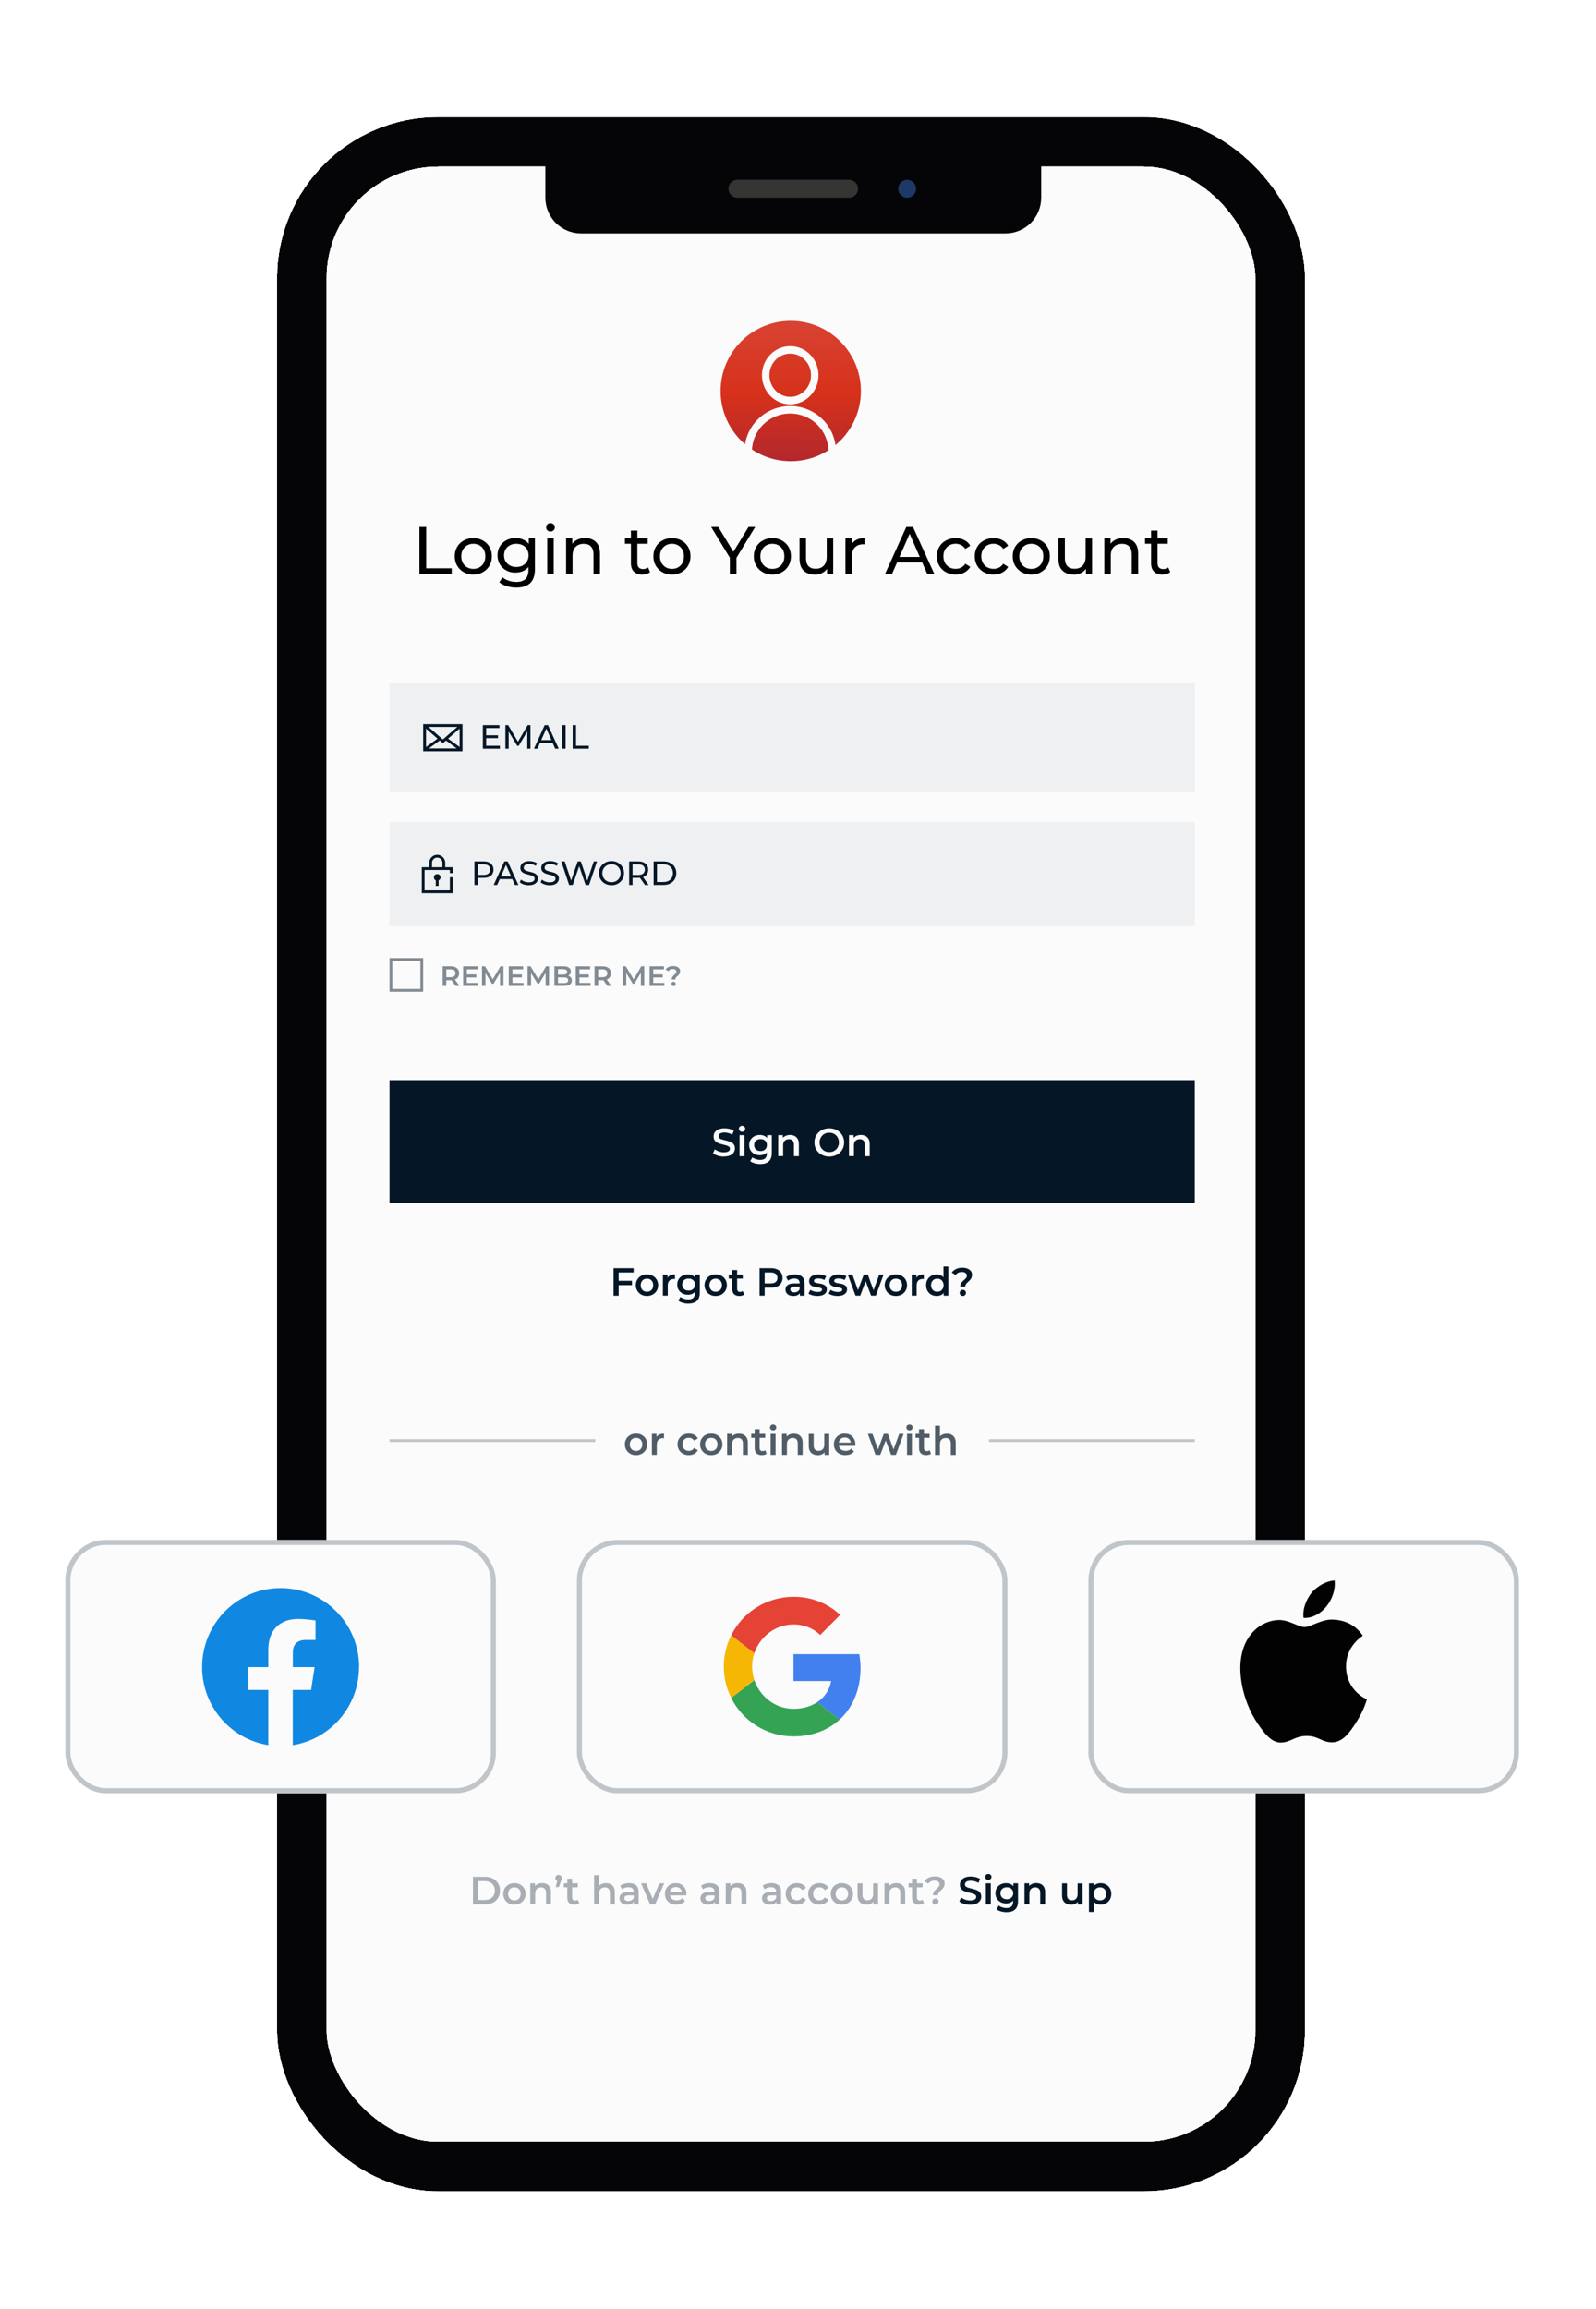 <?xml version="1.0" encoding="UTF-8"?>
<svg id="Layer_1" xmlns="http://www.w3.org/2000/svg" xmlns:xlink="http://www.w3.org/1999/xlink" version="1.1" viewBox="0 0 435 629">
  <!-- Generator: Adobe Illustrator 29.6.1, SVG Export Plug-In . SVG Version: 2.1.1 Build 9)  -->
  <defs>
    <style>
      .st0 {
        stroke-miterlimit: 10;
      }

      .st0, .st1, .st2, .st3, .st4, .st5 {
        fill: none;
      }

      .st0, .st2, .st3, .st5 {
        stroke-width: .76px;
      }

      .st0, .st5 {
        stroke: #051727;
      }

      .st1 {
        stroke-width: 1.38px;
      }

      .st1, .st2 {
        stroke: #c0c5c9;
      }

      .st6 {
        fill: #050508;
      }

      .st7 {
        fill: #34a353;
      }

      .st8 {
        fill: #eff0f1;
      }

      .st9 {
        fill: url(#linear-gradient);
      }

      .st10 {
        fill: #353534;
      }

      .st11 {
        fill: #e54335;
      }

      .st3 {
        stroke: #828b93;
      }

      .st12 {
        fill: #828b93;
      }

      .st4, .st13 {
        stroke: #050508;
        stroke-width: 13.39px;
      }

      .st13, .st14 {
        fill: #fbfbfc;
      }

      .st15 {
        fill: #505d68;
      }

      .st16 {
        fill: #020202;
      }

      .st17 {
        fill: #f6b704;
      }

      .st18 {
        fill: #1088e2;
      }

      .st19 {
        fill: #a8aeb3;
      }

      .st20 {
        fill: #4280ef;
      }

      .st21 {
        fill: #051727;
      }

      .st22 {
        fill: #1c3968;
      }
    </style>
    <linearGradient id="linear-gradient" x1="215.39" y1="504.36" x2="215.65" y2="542.59" gradientTransform="translate(0 630) scale(1 -1)" gradientUnits="userSpaceOnUse">
      <stop offset="0" stop-color="#b3282d"/>
      <stop offset=".48" stop-color="#d6311b"/>
      <stop offset="1" stop-color="#d84332"/>
    </linearGradient>
  </defs>
  <rect class="st13" x="82.27" y="38.63" width="266.65" height="551.57" rx="37.14" ry="37.14"/>
  <path class="st6" d="M148.64,41.67h135.15v12.18c0,5.38-4.36,9.74-9.74,9.74h-115.67c-5.38,0-9.74-4.36-9.74-9.74v-12.18Z"/>
  <path class="st10" d="M200.99,48.98h30.44c1.34,0,2.44,1.09,2.44,2.44h0c0,1.34-1.09,2.44-2.44,2.44h-30.44c-1.34,0-2.44-1.09-2.44-2.44h0c0-1.34,1.09-2.44,2.44-2.44Z"/>
  <path class="st22" d="M247.25,48.98h0c1.34,0,2.44,1.09,2.44,2.44h0c0,1.34-1.09,2.44-2.44,2.44h0c-1.34,0-2.44-1.09-2.44-2.44h0c0-1.34,1.09-2.44,2.44-2.44Z"/>
  <rect class="st4" x="82.27" y="38.63" width="266.65" height="551.57" rx="37.14" ry="37.14" shape-rendering="crispEdges"/>
  <circle class="st9" cx="215.52" cy="106.53" r="19.12"/>
  <path class="st14" d="M215.38,110.61c3.3,0,6.47,1.3,8.81,3.62,2.34,2.32,3.65,5.46,3.65,8.74h-2.04c0-2.73-1.1-5.36-3.05-7.29-1.96-1.94-4.61-3.03-7.38-3.03s-5.42,1.09-7.38,3.03c-1.95,1.93-3.05,4.56-3.05,7.29h-2.04c0-3.28,1.32-6.42,3.66-8.74,2.34-2.32,5.51-3.62,8.81-3.62ZM215.38,94.29c4.29,0,7.71,3.58,7.71,7.93s-3.42,7.93-7.71,7.93-7.71-3.58-7.71-7.93,3.42-7.93,7.71-7.93ZM215.38,96.33c-3.1,0-5.67,2.61-5.67,5.89s2.57,5.89,5.67,5.89,5.67-2.61,5.67-5.89-2.57-5.89-5.67-5.89Z"/>
  <path d="M114.32,156.41v-12.85h1.84v11.25h6.96v1.6h-8.79ZM129.01,156.52c-.98,0-1.85-.21-2.61-.64-.76-.43-1.36-1.02-1.8-1.76-.44-.76-.66-1.62-.66-2.57s.22-1.82.66-2.57c.44-.75,1.04-1.33,1.8-1.74.76-.43,1.63-.64,2.61-.64s1.83.21,2.59.64c.77.42,1.37,1,1.8,1.74.44.73.66,1.59.66,2.57s-.22,1.82-.66,2.57c-.43.75-1.03,1.33-1.8,1.76-.76.43-1.62.64-2.59.64ZM129.01,154.98c.62,0,1.18-.14,1.67-.42.5-.28.89-.68,1.18-1.19.28-.53.42-1.13.42-1.82s-.14-1.3-.42-1.8c-.28-.51-.67-.91-1.18-1.19-.49-.28-1.05-.42-1.67-.42s-1.18.14-1.67.42c-.49.28-.88.68-1.18,1.19-.29.5-.44,1.1-.44,1.8s.15,1.29.44,1.82c.29.51.68.91,1.18,1.19.49.28,1.05.42,1.67.42ZM140.75,160.08c-.89,0-1.76-.13-2.61-.39-.83-.24-1.51-.6-2.04-1.06l.85-1.36c.45.39,1.01.7,1.67.92.66.23,1.35.35,2.07.35,1.15,0,1.99-.27,2.53-.81.54-.54.81-1.36.81-2.46v-2.06l.18-1.93-.09-1.95v-2.66h1.67v8.41c0,1.71-.43,2.97-1.29,3.78-.86.81-2.11,1.21-3.76,1.21ZM140.53,156c-.94,0-1.79-.19-2.53-.59-.73-.4-1.32-.96-1.76-1.67-.43-.71-.64-1.53-.64-2.46s.21-1.76.64-2.46c.44-.71,1.03-1.26,1.76-1.65.75-.39,1.59-.59,2.53-.59.83,0,1.59.17,2.27.51.69.33,1.23.84,1.63,1.54.42.7.62,1.58.62,2.64s-.21,1.93-.62,2.62c-.4.7-.95,1.22-1.63,1.58-.68.34-1.44.51-2.27.51ZM140.73,154.46c.65,0,1.22-.13,1.73-.4.5-.27.89-.64,1.17-1.12.29-.48.44-1.03.44-1.65s-.15-1.17-.44-1.65c-.28-.48-.67-.85-1.17-1.1-.5-.27-1.08-.4-1.73-.4s-1.23.13-1.74.4c-.5.26-.9.62-1.19,1.1-.28.48-.42,1.03-.42,1.65s.14,1.17.42,1.65c.29.48.69.85,1.19,1.12.51.27,1.1.4,1.74.4ZM149.16,156.41v-9.73h1.76v9.73h-1.76ZM150.04,144.81c-.34,0-.63-.11-.86-.33-.22-.22-.33-.49-.33-.81s.11-.61.33-.83c.23-.22.52-.33.86-.33s.62.11.84.33c.23.21.35.47.35.79s-.11.61-.33.84c-.22.22-.51.33-.86.33ZM154.29,156.41v-9.73h1.69v2.62l-.27-.7c.32-.64.81-1.13,1.47-1.49.66-.35,1.43-.53,2.31-.53.8,0,1.49.15,2.09.46.61.31,1.09.77,1.43,1.39.34.62.51,1.41.51,2.37v5.6h-1.76v-5.4c0-.94-.23-1.65-.7-2.13-.45-.48-1.1-.72-1.93-.72-.62,0-1.17.12-1.63.37-.46.24-.83.6-1.08,1.08-.24.48-.37,1.07-.37,1.78v5.01h-1.76ZM175.05,156.52c-.98,0-1.74-.26-2.28-.79-.54-.53-.81-1.28-.81-2.26v-8.92h1.76v8.85c0,.53.13.93.39,1.21.27.28.65.42,1.14.42.55,0,1.01-.15,1.38-.46l.55,1.27c-.27.23-.59.4-.97.51-.37.11-.75.17-1.16.17ZM170.32,148.13v-1.45h6.2v1.45h-6.2ZM183.15,156.52c-.98,0-1.85-.21-2.61-.64-.76-.43-1.36-1.02-1.8-1.76-.44-.76-.66-1.62-.66-2.57s.22-1.82.66-2.57c.44-.75,1.04-1.33,1.8-1.74.76-.43,1.63-.64,2.61-.64s1.83.21,2.59.64c.77.42,1.37,1,1.8,1.74.44.73.66,1.59.66,2.57s-.22,1.82-.66,2.57c-.43.75-1.03,1.33-1.8,1.76-.76.43-1.62.64-2.59.64ZM183.15,154.98c.62,0,1.18-.14,1.67-.42.5-.28.89-.68,1.17-1.19.28-.53.42-1.13.42-1.82s-.14-1.3-.42-1.8c-.28-.51-.67-.91-1.17-1.19-.49-.28-1.05-.42-1.67-.42s-1.18.14-1.67.42c-.49.28-.88.68-1.17,1.19-.29.5-.44,1.1-.44,1.8s.15,1.29.44,1.82c.29.51.68.91,1.17,1.19.49.28,1.05.42,1.67.42ZM198.92,156.41v-4.92l.42,1.14-5.52-9.07h1.96l4.64,7.65h-1.07l4.66-7.65h1.82l-5.51,9.07.4-1.14v4.92h-1.82ZM210.52,156.52c-.98,0-1.85-.21-2.61-.64-.76-.43-1.36-1.02-1.8-1.76-.44-.76-.66-1.62-.66-2.57s.22-1.82.66-2.57c.44-.75,1.04-1.33,1.8-1.74.76-.43,1.63-.64,2.61-.64s1.83.21,2.59.64c.77.42,1.37,1,1.8,1.74.44.73.66,1.59.66,2.57s-.22,1.82-.66,2.57c-.43.75-1.03,1.33-1.8,1.76-.76.43-1.62.64-2.59.64ZM210.52,154.98c.62,0,1.18-.14,1.67-.42.5-.28.89-.68,1.17-1.19.28-.53.42-1.13.42-1.82s-.14-1.3-.42-1.8c-.28-.51-.67-.91-1.17-1.19-.49-.28-1.05-.42-1.67-.42s-1.18.14-1.67.42c-.49.28-.88.68-1.17,1.19-.29.5-.44,1.1-.44,1.8s.15,1.29.44,1.82c.29.51.68.91,1.17,1.19.49.28,1.05.42,1.67.42ZM222.1,156.52c-.83,0-1.57-.15-2.2-.46-.62-.31-1.11-.77-1.47-1.39-.34-.64-.51-1.43-.51-2.39v-5.6h1.76v5.4c0,.95.23,1.67.68,2.15.47.48,1.11.72,1.95.72.61,0,1.14-.12,1.6-.37.45-.26.8-.62,1.05-1.1.24-.49.37-1.08.37-1.76v-5.03h1.76v9.73h-1.67v-2.62l.27.7c-.32.65-.8,1.15-1.43,1.5-.64.36-1.35.53-2.15.53ZM230.43,156.41v-9.73h1.69v2.64l-.17-.66c.27-.67.72-1.19,1.36-1.54.64-.35,1.42-.53,2.35-.53v1.71c-.07-.01-.15-.02-.22-.02h-.18c-.94,0-1.69.28-2.24.84-.55.56-.83,1.38-.83,2.44v4.85h-1.76ZM241.2,156.41l5.82-12.85h1.82l5.84,12.85h-1.93l-5.19-11.82h.73l-5.19,11.82h-1.89ZM243.67,153.2l.5-1.47h7.23l.53,1.47h-8.26ZM260.48,156.52c-.99,0-1.88-.21-2.66-.64-.77-.43-1.38-1.02-1.82-1.76-.44-.75-.66-1.6-.66-2.57s.22-1.82.66-2.57c.44-.75,1.05-1.33,1.82-1.74.78-.43,1.67-.64,2.66-.64.88,0,1.66.18,2.35.53.7.34,1.24.86,1.62,1.54l-1.34.86c-.32-.48-.71-.83-1.17-1.05-.45-.23-.94-.35-1.47-.35-.64,0-1.21.14-1.71.42-.5.28-.9.68-1.19,1.19-.29.5-.44,1.1-.44,1.8s.15,1.3.44,1.82c.29.51.69.91,1.19,1.19.5.28,1.07.42,1.71.42.53,0,1.02-.11,1.47-.33.46-.23.86-.59,1.17-1.06l1.34.84c-.38.67-.92,1.19-1.62,1.56-.68.36-1.47.53-2.35.53ZM270.82,156.52c-.99,0-1.88-.21-2.66-.64-.77-.43-1.38-1.02-1.82-1.76-.44-.75-.66-1.6-.66-2.57s.22-1.82.66-2.57c.44-.75,1.05-1.33,1.82-1.74.78-.43,1.67-.64,2.66-.64.88,0,1.66.18,2.35.53.7.34,1.24.86,1.61,1.54l-1.34.86c-.32-.48-.71-.83-1.17-1.05-.45-.23-.94-.35-1.47-.35-.64,0-1.2.14-1.71.42-.5.28-.9.68-1.19,1.19-.29.5-.44,1.1-.44,1.8s.15,1.3.44,1.82c.29.51.69.91,1.19,1.19.5.28,1.07.42,1.71.42.53,0,1.02-.11,1.47-.33.46-.23.86-.59,1.17-1.06l1.34.84c-.38.67-.92,1.19-1.61,1.56-.68.36-1.47.53-2.35.53ZM281.09,156.52c-.98,0-1.85-.21-2.61-.64-.76-.43-1.36-1.02-1.8-1.76-.44-.76-.66-1.62-.66-2.57s.22-1.82.66-2.57c.44-.75,1.04-1.33,1.8-1.74.76-.43,1.63-.64,2.61-.64s1.83.21,2.59.64c.77.42,1.37,1,1.8,1.74.44.73.66,1.59.66,2.57s-.22,1.82-.66,2.57c-.43.75-1.03,1.33-1.8,1.76-.76.43-1.62.64-2.59.64ZM281.09,154.98c.62,0,1.18-.14,1.67-.42.5-.28.89-.68,1.18-1.19.28-.53.42-1.13.42-1.82s-.14-1.3-.42-1.8c-.28-.51-.67-.91-1.18-1.19-.49-.28-1.05-.42-1.67-.42s-1.18.14-1.67.42c-.49.28-.88.68-1.17,1.19-.29.5-.44,1.1-.44,1.8s.15,1.29.44,1.82c.29.51.68.91,1.17,1.19.49.28,1.05.42,1.67.42ZM292.66,156.52c-.83,0-1.57-.15-2.2-.46-.62-.31-1.11-.77-1.47-1.39-.34-.64-.51-1.43-.51-2.39v-5.6h1.76v5.4c0,.95.23,1.67.68,2.15.46.48,1.11.72,1.95.72.61,0,1.14-.12,1.6-.37.45-.26.8-.62,1.05-1.1.24-.49.37-1.08.37-1.76v-5.03h1.76v9.73h-1.67v-2.62l.28.7c-.32.65-.8,1.15-1.43,1.5-.64.36-1.35.53-2.15.53ZM300.99,156.41v-9.73h1.69v2.62l-.27-.7c.32-.64.81-1.13,1.47-1.49.66-.35,1.43-.53,2.31-.53.79,0,1.49.15,2.09.46.61.31,1.09.77,1.43,1.39.34.62.51,1.41.51,2.37v5.6h-1.76v-5.4c0-.94-.23-1.65-.7-2.13-.45-.48-1.1-.72-1.93-.72-.62,0-1.17.12-1.63.37-.46.24-.83.6-1.08,1.08-.24.48-.37,1.07-.37,1.78v5.01h-1.76ZM316.83,156.52c-.98,0-1.74-.26-2.28-.79-.54-.53-.81-1.28-.81-2.26v-8.92h1.76v8.85c0,.53.13.93.39,1.21.27.28.65.42,1.14.42.55,0,1.01-.15,1.38-.46l.55,1.27c-.27.23-.59.4-.97.51-.37.11-.75.17-1.16.17ZM312.09,148.13v-1.45h6.2v1.45h-6.2Z"/>
  <rect class="st8" x="106.17" y="186.06" width="219.48" height="29.82"/>
  <path class="st21" d="M126.05,204.67h-10.71v-7.4h10.71v7.4ZM116.92,203.89h7.56l-2.93-2.14-.84.73-.85-.74-2.94,2.14ZM122.14,201.23l3.13,2.28v-5.01l-3.13,2.72ZM116.12,203.51l3.13-2.28-3.13-2.72v5.01ZM120.7,201.46l3.93-3.42h-7.85l3.93,3.42Z"/>
  <path class="st21" d="M131.6,203.97v-6.42h4.53v.8h-3.62v4.83h3.74v.8h-4.66ZM132.44,201.1v-.78h3.3v.78h-3.3ZM137.75,203.97v-6.42h.75l2.88,4.85h-.4l2.85-4.85h.75v6.42s-.87,0-.87,0v-5.04s.2,0,.2,0l-2.53,4.26h-.42l-2.55-4.26h.23v5.04h-.88ZM145.54,203.97l2.91-6.42h.91l2.92,6.42h-.96l-2.6-5.91h.37l-2.6,5.91h-.95ZM146.78,202.36l.25-.73h3.62l.27.73h-4.13ZM153.24,203.97v-6.42h.92v6.42h-.92ZM156.08,203.97v-6.42h.92v5.62h3.48v.8h-4.39Z"/>
  <rect class="st8" x="106.17" y="223.91" width="219.48" height="28.35"/>
  <circle class="st21" cx="119.17" cy="239.02" r=".9"/>
  <path class="st0" d="M122.99,237.87v-1.24h-7.65v6.3h7.65v-3.94"/>
  <path class="st0" d="M119.16,241.35v-2.05"/>
  <path class="st5" d="M117.37,236.63v-1.58c0-.99.81-1.8,1.8-1.8h0c.99,0,1.8.81,1.8,1.8v1.58"/>
  <path class="st21" d="M129.31,241.09v-6.42h2.51c.56,0,1.04.09,1.44.27.4.18.7.43.92.77.21.34.32.74.32,1.2s-.11.87-.32,1.2c-.21.33-.52.59-.92.77-.4.18-.88.27-1.44.27h-2l.41-.43v2.38h-.92ZM130.23,238.81l-.41-.46h1.97c.59,0,1.03-.12,1.33-.38.31-.25.46-.61.46-1.07s-.15-.81-.46-1.06c-.3-.25-.74-.38-1.33-.38h-1.97l.41-.46v3.8ZM134.55,241.09l2.91-6.42h.91l2.92,6.42h-.96l-2.6-5.91h.37l-2.6,5.91h-.94ZM135.78,239.49l.25-.73h3.61l.27.73h-4.13ZM144.11,241.16c-.49,0-.96-.07-1.4-.22-.45-.15-.8-.35-1.05-.59l.34-.72c.24.21.56.39.94.53.38.14.77.21,1.18.21.37,0,.68-.04.91-.13.23-.09.4-.2.51-.35.11-.15.17-.32.17-.51,0-.22-.07-.4-.22-.53-.14-.13-.33-.24-.56-.32-.23-.09-.48-.16-.75-.22-.27-.06-.55-.13-.83-.21-.27-.08-.53-.19-.76-.32-.23-.13-.41-.3-.55-.51-.14-.22-.21-.5-.21-.84s.08-.63.26-.91c.18-.28.45-.5.81-.67.37-.17.83-.26,1.39-.26.37,0,.74.05,1.11.15.37.1.68.24.95.42l-.3.73c-.27-.18-.57-.32-.87-.39-.31-.09-.6-.13-.89-.13-.36,0-.66.05-.89.14-.23.09-.4.21-.51.37-.1.15-.16.32-.16.51,0,.23.07.41.21.54.15.13.33.24.56.32.23.08.49.15.76.22.28.06.55.13.83.21.28.08.54.18.76.31.23.13.42.3.56.51.14.21.21.49.21.83s-.09.63-.27.91c-.18.27-.45.5-.83.67-.37.17-.83.25-1.4.25ZM149.81,241.16c-.49,0-.96-.07-1.4-.22-.45-.15-.8-.35-1.06-.59l.34-.72c.24.21.56.39.94.53.38.14.77.21,1.18.21.37,0,.68-.04.91-.13.23-.09.4-.2.51-.35.11-.15.17-.32.17-.51,0-.22-.07-.4-.22-.53-.14-.13-.33-.24-.56-.32-.23-.09-.48-.16-.75-.22-.27-.06-.55-.13-.83-.21-.28-.08-.53-.19-.76-.32-.23-.13-.41-.3-.55-.51-.14-.22-.21-.5-.21-.84s.09-.63.26-.91c.18-.28.45-.5.81-.67.37-.17.83-.26,1.4-.26.37,0,.74.05,1.11.15.37.1.68.24.96.42l-.3.73c-.28-.18-.57-.32-.87-.39-.31-.09-.6-.13-.89-.13-.36,0-.66.05-.89.14-.23.09-.4.21-.51.37-.1.15-.16.32-.16.51,0,.23.07.41.21.54.15.13.33.24.56.32.23.08.49.15.76.22.28.06.55.13.83.21.28.08.53.18.76.31.23.13.42.3.56.51.14.21.21.49.21.83s-.09.63-.27.91c-.18.27-.45.5-.83.67-.37.17-.83.25-1.39.25ZM155.12,241.09l-2.15-6.42h.95l1.97,5.93h-.48l2.05-5.93h.84l2,5.93h-.46l2-5.93h.87l-2.15,6.42h-.96l-1.87-5.5h.25l-1.88,5.5h-.98ZM166.67,241.16c-.49,0-.95-.08-1.37-.25-.42-.17-.78-.39-1.08-.69-.31-.3-.55-.65-.72-1.05s-.26-.83-.26-1.3.09-.91.26-1.3c.17-.4.41-.74.72-1.04.31-.3.67-.53,1.08-.7.42-.16.87-.25,1.37-.25s.94.08,1.35.25c.42.16.78.39,1.08.69.31.29.55.64.72,1.04.17.4.26.84.26,1.31s-.08.91-.26,1.31c-.17.4-.4.75-.72,1.05-.31.29-.67.52-1.08.69-.41.16-.86.24-1.35.24ZM166.67,240.35c.35,0,.68-.06.98-.18.31-.12.57-.29.79-.51.23-.23.4-.49.52-.79.13-.3.19-.63.19-.98s-.06-.68-.19-.98c-.12-.3-.3-.56-.52-.78-.22-.23-.48-.4-.79-.52-.3-.12-.63-.18-.98-.18s-.69.06-1,.18c-.3.12-.56.3-.79.52-.23.22-.4.48-.53.78-.12.3-.18.63-.18.98s.06.68.18.98c.13.3.31.56.53.79.23.22.49.39.79.51.31.12.64.18,1,.18ZM171.48,241.09v-6.42h2.51c.83,0,1.49.2,1.96.6.48.39.72.94.72,1.64,0,.46-.11.87-.32,1.2-.21.33-.52.59-.92.76s-.88.27-1.44.27h-2l.41-.42v2.38h-.92ZM175.78,241.09l-1.63-2.33h.98l1.65,2.33h-1ZM172.4,238.81l-.41-.45h1.97c.59,0,1.03-.12,1.33-.38.31-.26.46-.62.46-1.07s-.15-.81-.46-1.06c-.3-.25-.74-.38-1.33-.38h-1.97l.41-.46v3.8ZM178.15,241.09v-6.42h2.71c.68,0,1.29.13,1.81.4.53.27.93.64,1.22,1.13.29.48.44,1.04.44,1.68s-.15,1.2-.44,1.68c-.29.48-.69.86-1.22,1.13-.52.27-1.12.4-1.81.4h-2.71ZM179.07,240.29h1.73c.53,0,.99-.1,1.38-.3.39-.2.7-.48.91-.85.21-.37.32-.79.32-1.27s-.11-.91-.32-1.27c-.21-.36-.52-.64-.91-.85-.39-.2-.84-.3-1.38-.3h-1.73v4.83Z"/>
  <path class="st12" d="M120.65,268.59v-5.35h2.2c.71,0,1.27.17,1.68.5.41.34.61.8.61,1.4,0,.39-.09.73-.28,1.02-.18.28-.45.5-.79.65-.34.15-.74.22-1.22.22h-1.65l.44-.45v2.01h-1ZM124.15,268.59l-1.35-1.94h1.06l1.36,1.94h-1.07ZM121.65,266.68l-.44-.47h1.61c.44,0,.77-.1.99-.28.22-.19.34-.45.34-.79s-.11-.6-.34-.79c-.22-.18-.55-.28-.99-.28h-1.61l.44-.49v3.1ZM126.24,268.59v-5.35h3.91v.83h-2.91v3.69h3.02v.83h-4.01ZM127.16,266.28v-.82h2.66v.82h-2.66ZM131.37,268.59v-5.35h.82l2.34,3.91h-.43l2.3-3.91h.82v5.35s-.93,0-.93,0v-3.88s.19,0,.19,0l-1.96,3.27h-.44l-1.99-3.27h.23v3.88h-.95ZM138.67,268.59v-5.35h3.91v.83h-2.91v3.69h3.02v.83h-4.02ZM139.59,266.28v-.82h2.66v.82h-2.66ZM143.79,268.59v-5.35h.82l2.34,3.91h-.43l2.3-3.91h.82v5.35s-.93,0-.93,0v-3.88s.19,0,.19,0l-1.96,3.27h-.44l-1.99-3.27h.23v3.88h-.95ZM151.1,268.59v-5.35h2.51c.64,0,1.13.13,1.47.38.34.25.51.59.51,1.01,0,.28-.07.53-.2.73-.13.2-.31.35-.54.47-.22.11-.46.16-.72.16l.14-.28c.3,0,.57.06.81.17.24.11.43.26.57.47.14.21.21.47.21.78,0,.46-.18.82-.53,1.07-.35.25-.87.38-1.57.38h-2.66ZM152.09,267.81h1.61c.37,0,.66-.06.86-.18.2-.12.3-.32.3-.59s-.1-.46-.3-.58c-.2-.13-.48-.19-.86-.19h-1.68v-.77h1.48c.35,0,.61-.06.8-.18.19-.12.28-.31.28-.55s-.09-.44-.28-.56c-.18-.12-.45-.18-.8-.18h-1.41v3.79ZM156.92,268.59v-5.35h3.91v.83h-2.91v3.69h3.02v.83h-4.01ZM157.83,266.28v-.82h2.66v.82h-2.66ZM162.04,268.59v-5.35h2.19c.71,0,1.27.17,1.67.5.41.34.61.8.61,1.4,0,.39-.09.73-.27,1.02-.18.28-.45.5-.79.65-.34.15-.74.22-1.22.22h-1.65l.44-.45v2.01h-.99ZM165.54,268.59l-1.35-1.94h1.06l1.36,1.94h-1.07ZM163.03,266.68l-.44-.47h1.61c.44,0,.77-.1.99-.28.22-.19.34-.45.34-.79s-.11-.6-.34-.79c-.22-.18-.55-.28-.99-.28h-1.61l.44-.49v3.1ZM169.75,268.59v-5.35h.82l2.34,3.91h-.43l2.3-3.91h.82v5.35s-.93,0-.93,0v-3.88s.19,0,.19,0l-1.96,3.27h-.44l-1.99-3.27h.23v3.88h-.95ZM177.05,268.59v-5.35h3.91v.83h-2.91v3.69h3.02v.83h-4.01ZM177.97,266.28v-.82h2.66v.82h-2.66ZM183.08,266.81c0-.19.03-.35.09-.5.06-.14.14-.27.24-.38.1-.11.2-.22.31-.31.11-.1.22-.19.31-.28.1-.09.18-.19.24-.29.06-.1.09-.22.09-.34,0-.21-.09-.39-.26-.52-.17-.13-.4-.2-.7-.2s-.52.05-.73.15c-.2.1-.37.25-.51.44l-.74-.48c.21-.29.49-.52.84-.68.35-.17.76-.25,1.23-.25.37,0,.7.06.98.17.28.11.5.27.66.47.16.2.24.45.24.75,0,.2-.03.38-.1.54-.06.15-.14.29-.24.41-.1.11-.2.22-.31.32-.11.1-.22.19-.32.29-.1.1-.18.2-.24.31-.06.11-.09.25-.09.4h-.97ZM183.57,268.64c-.18,0-.33-.06-.44-.17-.11-.12-.17-.26-.17-.42s.06-.3.17-.41c.12-.12.26-.18.44-.18s.32.06.44.18c.11.11.17.25.17.41s-.06.3-.17.42c-.11.12-.26.17-.44.17Z"/>
  <rect class="st3" x="106.55" y="261.38" width="8.41" height="8.41"/>
  <rect class="st21" x="106.17" y="294.26" width="219.48" height="33.41"/>
  <path class="st14" d="M197.29,315.08c-.59,0-1.15-.08-1.68-.25-.54-.17-.96-.39-1.27-.65l.48-1.08c.3.24.67.43,1.11.59.44.16.9.23,1.36.23.39,0,.71-.04.95-.13.24-.09.42-.2.54-.34.11-.15.17-.32.17-.5,0-.23-.08-.41-.25-.55-.16-.14-.38-.25-.64-.33-.26-.08-.55-.16-.87-.23-.31-.07-.63-.15-.95-.25-.31-.1-.6-.23-.87-.38-.26-.16-.47-.36-.63-.62-.16-.26-.25-.59-.25-.99s.11-.78.32-1.11c.22-.34.55-.61,1-.81.45-.21,1.02-.31,1.7-.31.45,0,.9.06,1.34.17.44.11.83.28,1.16.49l-.44,1.08c-.34-.2-.68-.35-1.04-.44-.36-.1-.7-.15-1.03-.15-.39,0-.7.05-.94.14-.24.09-.41.21-.53.36-.11.15-.16.32-.16.51,0,.23.08.41.23.56.16.14.38.24.63.32.26.08.56.16.88.24.32.07.64.15.95.25.32.09.61.21.87.36.26.15.48.35.63.61.16.26.25.58.25.97s-.11.77-.33,1.11c-.21.34-.55.61-1,.81-.45.2-1.02.3-1.7.3ZM201.57,314.97v-5.72h1.34v5.72h-1.34ZM202.25,308.31c-.25,0-.46-.08-.62-.24-.16-.16-.24-.35-.24-.57s.08-.42.24-.57c.16-.16.37-.24.62-.24s.45.08.61.23c.16.14.25.33.25.55,0,.24-.08.44-.23.6-.16.16-.36.24-.62.24ZM207.26,317.12c-.53,0-1.05-.07-1.55-.21-.5-.14-.91-.34-1.23-.6l.6-1.01c.25.21.56.37.94.49.39.13.77.19,1.17.19.63,0,1.09-.15,1.38-.44.29-.29.44-.72.44-1.3v-1.02l.11-1.29-.04-1.3v-1.39h1.27v4.85c0,1.04-.27,1.8-.79,2.28-.53.49-1.29.74-2.29.74ZM207.09,314.71c-.54,0-1.04-.11-1.48-.34-.43-.24-.78-.56-1.04-.97-.25-.41-.38-.9-.38-1.46s.12-1.03.38-1.45c.26-.41.6-.73,1.04-.96.44-.23.93-.34,1.48-.34.49,0,.92.1,1.31.29.39.19.69.49.92.9.24.41.35.93.35,1.56s-.12,1.16-.35,1.57c-.23.41-.54.71-.92.91-.39.19-.82.29-1.31.29ZM207.29,313.58c.34,0,.64-.07.9-.2.26-.14.47-.33.61-.58.15-.25.22-.54.22-.86s-.07-.6-.22-.85c-.14-.25-.35-.44-.61-.57-.26-.14-.56-.2-.9-.2s-.64.07-.91.2c-.26.13-.47.32-.62.57-.14.24-.21.52-.21.85s.07.61.21.86c.15.24.36.44.62.58.27.14.58.2.91.2ZM212.1,314.97v-5.72h1.27v1.54l-.23-.47c.2-.36.49-.64.87-.83.39-.2.83-.3,1.33-.3.46,0,.86.09,1.22.27.36.18.65.45.86.82.21.36.31.83.31,1.41v3.28h-1.34v-3.11c0-.51-.12-.89-.36-1.14-.23-.25-.57-.38-1-.38-.31,0-.59.07-.83.19-.24.13-.43.32-.57.58-.13.25-.19.57-.19.95v2.89h-1.34ZM226.03,315.08c-.59,0-1.12-.1-1.62-.29-.49-.19-.92-.46-1.28-.8-.36-.35-.65-.76-.85-1.22-.2-.47-.3-.99-.3-1.54s.1-1.07.3-1.53c.2-.47.48-.88.85-1.22.36-.35.79-.62,1.28-.81.49-.19,1.03-.29,1.61-.29s1.12.1,1.61.29c.49.19.92.46,1.29.81.36.34.65.75.85,1.22.2.46.3.97.3,1.53s-.1,1.07-.3,1.54c-.2.47-.48.88-.85,1.22-.36.34-.79.61-1.29.8-.48.19-1.02.29-1.59.29ZM226.02,313.86c.38,0,.73-.06,1.05-.19.32-.13.6-.31.84-.55.23-.24.42-.52.55-.84.14-.32.2-.67.2-1.06s-.07-.74-.2-1.05c-.13-.32-.31-.6-.55-.84-.24-.24-.51-.43-.84-.56-.32-.13-.67-.19-1.05-.19s-.73.06-1.05.19c-.31.13-.59.31-.83.56-.23.24-.42.51-.56.84-.13.31-.19.66-.19,1.05s.06.73.19,1.05c.14.32.32.6.56.85.24.24.51.42.83.55.32.13.67.19,1.05.19ZM231.4,314.97v-5.72h1.27v1.54l-.22-.47c.2-.36.49-.64.87-.83.39-.2.83-.3,1.33-.3.46,0,.86.09,1.22.27.36.18.65.45.86.82.21.36.31.83.31,1.41v3.28h-1.34v-3.11c0-.51-.12-.89-.36-1.14-.24-.25-.57-.38-1-.38-.31,0-.59.07-.84.19-.24.13-.43.32-.57.58-.13.25-.19.57-.19.95v2.89h-1.34Z"/>
  <path class="st21" d="M167.23,352.97v-7.49h5.47v1.17h-4.08v6.33h-1.39ZM168.51,350.1v-1.18h3.74v1.18h-3.74ZM176.33,353.05c-.58,0-1.11-.12-1.56-.38-.46-.26-.82-.61-1.08-1.05-.27-.44-.4-.95-.4-1.51s.13-1.07.4-1.51c.26-.44.62-.79,1.08-1.04s.98-.38,1.56-.38,1.12.12,1.57.38c.46.25.82.59,1.08,1.03.26.43.4.94.4,1.52s-.13,1.07-.4,1.51c-.26.44-.62.79-1.08,1.05-.46.25-.98.38-1.57.38ZM176.33,351.9c.33,0,.62-.07.88-.21.26-.14.46-.35.6-.62.15-.27.22-.59.22-.95s-.07-.69-.22-.95c-.14-.27-.34-.48-.6-.62-.26-.14-.55-.21-.87-.21s-.62.07-.88.21c-.25.14-.45.35-.6.62-.15.26-.23.58-.23.95s.07.68.23.95c.15.27.35.48.6.62.26.14.55.21.87.21ZM180.67,352.97v-5.72h1.27v1.57l-.15-.46c.17-.39.44-.68.8-.88.37-.2.83-.3,1.38-.3v1.27c-.06-.01-.11-.02-.16-.02-.05,0-.1-.01-.15-.01-.51,0-.91.15-1.21.45-.3.29-.45.73-.45,1.32v2.77h-1.34ZM187.65,355.12c-.53,0-1.05-.07-1.55-.21-.5-.14-.91-.34-1.23-.6l.6-1.01c.25.21.56.37.94.49.39.13.77.19,1.17.19.63,0,1.09-.15,1.38-.44.29-.29.44-.72.44-1.3v-1.02l.11-1.29-.04-1.3v-1.39h1.27v4.85c0,1.04-.26,1.8-.79,2.28-.53.49-1.29.74-2.29.74ZM187.48,352.71c-.54,0-1.04-.11-1.48-.34-.43-.24-.78-.56-1.04-.97-.25-.41-.38-.9-.38-1.46s.12-1.03.38-1.45c.26-.41.6-.73,1.04-.96.44-.23.93-.34,1.48-.34.49,0,.92.1,1.31.29.39.19.69.49.92.9.23.41.35.93.35,1.56s-.12,1.16-.35,1.57c-.23.41-.54.71-.92.91-.38.19-.82.29-1.31.29ZM187.68,351.58c.34,0,.64-.07.9-.2.26-.14.47-.33.61-.58.15-.25.23-.54.23-.86s-.08-.6-.23-.85c-.14-.25-.35-.44-.61-.57-.26-.14-.56-.2-.9-.2s-.64.07-.91.2c-.26.13-.47.32-.62.57-.14.24-.21.52-.21.85s.07.61.21.86c.15.24.36.44.62.58.27.14.58.2.91.2ZM195.06,353.05c-.59,0-1.11-.12-1.56-.38-.46-.26-.82-.61-1.08-1.05-.26-.44-.4-.95-.4-1.51s.13-1.07.4-1.51c.26-.44.62-.79,1.08-1.04.46-.25.98-.38,1.56-.38s1.12.12,1.57.38c.46.25.83.59,1.08,1.03.26.43.4.94.4,1.52s-.13,1.07-.4,1.51c-.26.44-.62.79-1.08,1.05-.46.25-.98.38-1.57.38ZM195.06,351.9c.33,0,.62-.07.88-.21.26-.14.46-.35.6-.62.15-.27.23-.59.23-.95s-.08-.69-.23-.95c-.14-.27-.34-.48-.6-.62-.26-.14-.55-.21-.87-.21s-.62.07-.88.21c-.25.14-.45.35-.6.62-.15.26-.23.58-.23.95s.08.68.23.95.35.48.6.62c.26.14.55.21.87.21ZM201.54,353.05c-.63,0-1.11-.16-1.46-.48-.34-.33-.51-.81-.51-1.45v-5.13h1.34v5.1c0,.27.07.48.2.63.14.15.34.23.59.23.3,0,.55-.08.75-.24l.37.95c-.16.13-.35.23-.58.29-.23.07-.46.1-.71.1ZM198.63,348.32v-1.07h3.81v1.07h-3.81ZM207.02,352.97v-7.49h3.08c.66,0,1.23.11,1.7.32.48.21.85.52,1.1.92.26.4.39.88.39,1.42s-.13,1.02-.39,1.42c-.26.4-.62.71-1.1.92-.47.21-1.04.32-1.7.32h-2.31l.62-.65v2.82h-1.39ZM208.41,350.3l-.62-.67h2.25c.61,0,1.07-.13,1.38-.39.31-.26.47-.63.47-1.1s-.16-.85-.47-1.1c-.31-.26-.77-.39-1.38-.39h-2.25l.62-.68v4.34ZM218.02,352.97v-1.16l-.08-.25v-2.02c0-.39-.12-.7-.35-.91-.24-.22-.59-.33-1.07-.33-.32,0-.64.05-.95.15-.31.1-.57.24-.78.42l-.52-.97c.31-.24.67-.41,1.09-.52.43-.12.87-.18,1.33-.18.83,0,1.47.2,1.92.6.46.39.68,1,.68,1.83v3.35h-1.26ZM216.22,353.05c-.43,0-.8-.07-1.12-.21-.32-.15-.57-.35-.75-.61-.17-.26-.26-.56-.26-.89s.08-.61.22-.87c.16-.26.41-.46.76-.61.35-.15.81-.23,1.39-.23h1.66v.89h-1.56c-.46,0-.76.07-.92.22-.16.14-.24.32-.24.54,0,.24.1.44.29.58.19.14.46.21.8.21s.62-.08.88-.22c.27-.15.45-.37.57-.66l.23.8c-.13.34-.36.6-.7.78-.33.19-.75.28-1.25.28ZM222.77,353.05c-.48,0-.94-.06-1.38-.18-.43-.13-.78-.28-1.04-.46l.51-1.02c.26.16.56.3.92.41s.71.16,1.07.16c.42,0,.72-.06.91-.17.19-.11.29-.27.29-.46,0-.16-.06-.27-.19-.35-.13-.09-.3-.15-.5-.19s-.44-.08-.7-.12c-.25-.04-.5-.08-.76-.14-.25-.06-.48-.15-.68-.27-.21-.12-.38-.28-.5-.48-.13-.2-.19-.46-.19-.79,0-.36.1-.68.31-.94.21-.27.5-.48.87-.62.38-.15.82-.23,1.34-.23.39,0,.77.04,1.17.13.39.09.72.21.97.36l-.51,1.02c-.27-.16-.55-.27-.82-.33-.27-.06-.54-.1-.81-.1-.41,0-.71.06-.91.18-.19.12-.29.27-.29.46,0,.17.06.3.19.39.13.09.3.15.5.2.21.05.43.09.68.13.26.03.51.07.76.14.25.06.48.15.69.27.21.11.39.26.51.46.13.2.19.46.19.78,0,.36-.11.67-.32.93-.21.26-.5.47-.89.62-.38.14-.85.21-1.38.21ZM228.28,353.05c-.48,0-.94-.06-1.38-.18-.43-.13-.78-.28-1.04-.46l.51-1.02c.26.16.56.3.92.41s.71.16,1.07.16c.42,0,.72-.06.91-.17.19-.11.29-.27.29-.46,0-.16-.06-.27-.19-.35-.13-.09-.3-.15-.5-.19s-.44-.08-.7-.12c-.25-.04-.5-.08-.76-.14-.25-.06-.48-.15-.68-.27-.21-.12-.38-.28-.5-.48-.13-.2-.19-.46-.19-.79,0-.36.1-.68.31-.94.21-.27.5-.48.87-.62.38-.15.82-.23,1.34-.23.39,0,.77.04,1.17.13.39.09.72.21.97.36l-.51,1.02c-.27-.16-.55-.27-.82-.33-.27-.06-.54-.1-.81-.1-.41,0-.71.06-.91.18-.19.12-.29.27-.29.46,0,.17.06.3.19.39.13.09.3.15.5.2.21.05.43.09.68.13.26.03.51.07.76.14.25.06.48.15.68.27.21.11.39.26.51.46.13.2.19.46.19.78,0,.36-.11.67-.32.93-.21.26-.5.47-.89.62-.39.14-.85.21-1.38.21ZM233.18,352.97l-2.1-5.72h1.26l1.8,5.04h-.6l1.88-5.04h1.12l1.83,5.04h-.59l1.85-5.04h1.19l-2.11,5.72h-1.29l-1.67-4.46h.4l-1.7,4.46h-1.29ZM244.17,353.05c-.58,0-1.11-.12-1.56-.38-.46-.26-.82-.61-1.08-1.05-.26-.44-.4-.95-.4-1.51s.13-1.07.4-1.51c.26-.44.62-.79,1.08-1.04s.98-.38,1.56-.38,1.12.12,1.57.38c.46.25.82.59,1.08,1.03.26.43.4.94.4,1.52s-.13,1.07-.4,1.51c-.26.44-.62.79-1.08,1.05-.46.25-.98.38-1.57.38ZM244.17,351.9c.33,0,.62-.07.88-.21s.46-.35.6-.62c.15-.27.22-.59.22-.95s-.07-.69-.22-.95c-.14-.27-.34-.48-.6-.62-.26-.14-.55-.21-.87-.21s-.62.07-.88.21c-.25.14-.45.35-.6.62-.15.26-.22.58-.22.95s.08.68.22.95c.15.27.35.48.6.62.26.14.55.21.87.21ZM248.5,352.97v-5.72h1.27v1.57l-.15-.46c.17-.39.44-.68.8-.88.37-.2.83-.3,1.38-.3v1.27c-.06-.01-.11-.02-.16-.02-.05,0-.1-.01-.15-.01-.51,0-.91.15-1.21.45-.3.29-.45.73-.45,1.32v2.77h-1.34ZM255.31,353.05c-.55,0-1.05-.12-1.49-.36-.44-.25-.78-.59-1.03-1.03-.25-.44-.38-.95-.38-1.54s.12-1.11.38-1.54c.25-.43.59-.77,1.03-1.02.44-.24.94-.36,1.49-.36.48,0,.91.11,1.29.32.38.21.68.52.9.95.22.43.33.98.33,1.65s-.11,1.21-.32,1.65c-.21.43-.51.75-.89.96-.38.21-.81.32-1.31.32ZM255.47,351.9c.32,0,.61-.07.86-.21.26-.14.46-.35.61-.62.16-.27.24-.59.24-.95s-.08-.69-.24-.95c-.15-.27-.35-.48-.61-.62-.25-.14-.54-.21-.86-.21s-.61.07-.87.21c-.25.14-.45.35-.61.62-.15.26-.22.58-.22.95s.07.68.22.95c.16.27.36.48.61.62.26.14.55.21.87.21ZM257.21,352.97v-1.35l.05-1.52-.11-1.52v-3.55h1.33v7.94h-1.27ZM261.74,350.49c0-.26.04-.5.13-.7.09-.2.2-.38.33-.53.14-.16.28-.3.43-.44.16-.14.3-.27.44-.4.14-.13.25-.26.33-.41.08-.14.13-.3.13-.48,0-.3-.12-.54-.36-.73-.24-.19-.57-.28-.97-.28s-.74.07-1.03.21c-.28.14-.52.35-.72.61l-1.04-.68c.3-.41.69-.72,1.18-.95.48-.24,1.06-.35,1.72-.35.52,0,.98.08,1.37.24.39.15.7.37.92.66.22.28.33.63.33,1.05,0,.29-.05.54-.14.75-.09.21-.2.4-.34.57-.14.16-.28.31-.44.45-.16.14-.31.27-.45.41-.14.14-.25.28-.33.44-.09.16-.13.34-.13.56h-1.36ZM262.43,353.05c-.25,0-.46-.08-.62-.25-.16-.16-.24-.36-.24-.59s.08-.42.24-.58c.16-.16.37-.25.62-.25s.45.08.61.25c.16.16.23.35.23.58s-.08.42-.23.59c-.16.16-.36.25-.61.25Z"/>
  <line class="st2" x1="106.17" y1="392.44" x2="162.26" y2="392.44"/>
  <path class="st15" d="M173.35,396.4c-.59,0-1.11-.12-1.56-.38-.46-.26-.82-.61-1.08-1.05-.26-.44-.4-.95-.4-1.51s.13-1.07.4-1.51c.26-.44.62-.79,1.08-1.04.46-.25.98-.38,1.56-.38s1.12.12,1.57.38c.46.25.83.59,1.08,1.03.26.44.4.94.4,1.52s-.13,1.07-.4,1.51c-.26.44-.62.79-1.08,1.05-.46.25-.98.38-1.57.38ZM173.35,395.26c.33,0,.62-.07.88-.22.26-.14.46-.35.6-.62.15-.27.23-.59.23-.95s-.08-.69-.23-.95c-.14-.27-.34-.48-.6-.62-.26-.14-.55-.21-.87-.21s-.62.07-.88.21c-.25.14-.45.35-.6.62-.15.26-.23.58-.23.95s.08.68.23.95c.15.27.35.48.6.62.26.14.55.22.87.22ZM177.68,396.33v-5.72h1.27v1.57l-.15-.46c.17-.38.44-.68.8-.88.37-.2.83-.3,1.38-.3v1.27c-.06-.01-.11-.02-.16-.02-.05,0-.1-.01-.15-.01-.51,0-.91.15-1.21.45-.3.29-.45.73-.45,1.32v2.77h-1.34ZM187.76,396.4c-.6,0-1.13-.12-1.61-.38-.46-.26-.83-.61-1.09-1.05-.26-.44-.4-.95-.4-1.51s.13-1.07.4-1.51c.26-.44.63-.79,1.09-1.04.47-.25,1.01-.38,1.61-.38.56,0,1.05.11,1.47.34.43.22.75.55.97.99l-1.03.6c-.17-.27-.38-.47-.63-.6-.24-.13-.51-.19-.79-.19-.33,0-.62.07-.89.21-.26.14-.47.35-.62.62-.15.26-.23.58-.23.95s.08.69.23.96c.15.26.36.47.62.61.26.14.56.22.89.22.28,0,.55-.07.79-.19.25-.13.46-.33.63-.6l1.03.6c-.22.43-.55.76-.97,1-.42.23-.91.34-1.47.34ZM193.85,396.4c-.59,0-1.11-.12-1.56-.38-.46-.26-.82-.61-1.08-1.05-.26-.44-.4-.95-.4-1.51s.13-1.07.4-1.51c.26-.44.62-.79,1.08-1.04.46-.25.98-.38,1.56-.38s1.12.12,1.57.38c.46.25.82.59,1.08,1.03.26.44.4.94.4,1.52s-.13,1.07-.4,1.51c-.26.44-.62.79-1.08,1.05-.46.25-.98.38-1.57.38ZM193.85,395.26c.33,0,.62-.07.88-.22.26-.14.46-.35.6-.62.15-.27.22-.59.22-.95s-.08-.69-.22-.95c-.14-.27-.34-.48-.6-.62-.26-.14-.55-.21-.87-.21s-.62.07-.88.21c-.25.14-.45.35-.6.62-.15.26-.22.58-.22.95s.07.68.22.95c.15.27.35.48.6.62.26.14.55.22.87.22ZM198.18,396.33v-5.72h1.27v1.54l-.22-.47c.2-.36.49-.64.87-.83.39-.2.83-.3,1.33-.3.46,0,.86.09,1.22.27.36.18.65.45.86.82.21.36.31.83.31,1.41v3.28h-1.34v-3.1c0-.51-.12-.89-.36-1.14-.23-.25-.57-.37-.99-.37-.31,0-.59.06-.83.19-.24.13-.43.32-.57.58-.13.25-.19.57-.19.95v2.89h-1.34ZM207.66,396.4c-.63,0-1.11-.16-1.46-.48-.34-.33-.51-.81-.51-1.45v-5.13h1.34v5.1c0,.27.07.48.2.63.14.15.34.22.59.22.3,0,.55-.08.75-.24l.38.95c-.16.13-.35.23-.58.29-.23.06-.46.1-.71.1ZM204.75,391.68v-1.07h3.81v1.07h-3.81ZM210.04,396.33v-5.72h1.34v5.72h-1.34ZM210.72,389.67c-.25,0-.46-.08-.62-.24-.16-.16-.23-.35-.23-.57s.08-.42.23-.57c.17-.16.37-.23.62-.23s.45.07.61.23c.16.14.25.32.25.55,0,.23-.08.43-.24.6-.16.16-.36.24-.62.24ZM213.14,396.33v-5.72h1.27v1.54l-.23-.47c.2-.36.49-.64.87-.83.39-.2.83-.3,1.33-.3.46,0,.86.09,1.22.27.36.18.65.45.86.82.21.36.31.83.31,1.41v3.28h-1.34v-3.1c0-.51-.12-.89-.36-1.14-.24-.25-.57-.37-1-.37-.31,0-.59.06-.83.19-.24.13-.43.32-.57.58-.13.25-.19.57-.19.95v2.89h-1.34ZM222.89,396.4c-.48,0-.91-.09-1.28-.27-.37-.18-.66-.46-.87-.83-.21-.38-.31-.85-.31-1.42v-3.26h1.34v3.08c0,.51.11.9.34,1.16.24.25.57.37,1,.37.31,0,.59-.06.81-.19.24-.13.42-.32.55-.58.14-.26.2-.58.2-.95v-2.89h1.34v5.72h-1.27v-1.54l.23.47c-.19.37-.48.66-.85.86-.37.19-.78.29-1.22.29ZM230.44,396.4c-.63,0-1.19-.12-1.67-.38-.47-.26-.84-.61-1.1-1.05-.26-.44-.39-.95-.39-1.51s.12-1.07.38-1.51c.26-.44.61-.79,1.05-1.04.45-.25.96-.38,1.53-.38s1.05.12,1.49.36c.44.24.78.58,1.03,1.03.25.44.38.96.38,1.56,0,.06,0,.12-.01.19,0,.07,0,.14-.01.2h-4.76v-.89h4.06l-.52.28c0-.33-.06-.62-.2-.87-.14-.25-.34-.45-.59-.59-.24-.14-.52-.21-.85-.21s-.62.07-.87.21c-.24.14-.44.34-.58.6-.14.25-.2.55-.2.89v.21c0,.34.08.65.24.91.16.26.38.47.66.61.29.14.61.21.99.21.32,0,.61-.05.87-.15.26-.1.48-.26.68-.47l.72.83c-.26.3-.58.53-.97.7-.38.16-.83.24-1.33.24ZM238.64,396.33l-2.1-5.72h1.26l1.8,5.04h-.6l1.88-5.04h1.12l1.83,5.04h-.59l1.85-5.04h1.19l-2.11,5.72h-1.28l-1.67-4.46h.4l-1.7,4.46h-1.29ZM247.21,396.33v-5.72h1.34v5.72h-1.34ZM247.89,389.67c-.25,0-.46-.08-.62-.24-.16-.16-.23-.35-.23-.57s.08-.42.23-.57c.16-.16.37-.23.62-.23s.45.07.61.23c.16.14.25.32.25.55,0,.23-.08.43-.24.6-.16.16-.36.24-.62.24ZM252.46,396.4c-.63,0-1.11-.16-1.46-.48-.34-.33-.51-.81-.51-1.45v-5.13h1.34v5.1c0,.27.07.48.2.63.14.15.34.22.59.22.3,0,.55-.08.75-.24l.38.95c-.16.13-.35.23-.58.29-.23.06-.46.1-.71.1ZM249.55,391.68v-1.07h3.81v1.07h-3.81ZM254.85,396.33v-7.94h1.34v3.77l-.29-.47c.2-.36.49-.64.87-.83.39-.2.83-.3,1.33-.3.46,0,.86.09,1.22.27.36.18.65.45.86.82.21.36.31.83.31,1.41v3.28h-1.34v-3.1c0-.51-.12-.89-.36-1.14-.23-.25-.57-.37-1-.37-.31,0-.59.06-.84.19-.24.13-.43.32-.57.58-.13.25-.19.57-.19.95v2.89h-1.34Z"/>
  <line class="st2" x1="269.55" y1="392.44" x2="325.64" y2="392.44"/>
  <g>
    <rect class="st14" x="17.81" y="419.49" width="117.34" height="69.02" rx="11.04" ry="11.04"/>
    <rect class="st1" x="18.5" y="420.18" width="115.96" height="67.64" rx="10.35" ry="10.35"/>
    <path class="st18" d="M97.88,454.14c0-11.89-9.58-21.53-21.4-21.53s-21.4,9.64-21.4,21.53c0,10.75,7.83,19.65,18.05,21.27v-15.04h-5.43v-6.22h5.43v-4.74c0-5.4,3.19-8.38,8.08-8.38,2.34,0,4.79.42,4.79.42v5.3h-2.7c-2.66,0-3.49,1.66-3.49,3.36v4.04h5.93l-.95,6.22h-4.99v15.04c10.23-1.62,18.05-10.52,18.05-21.27h0Z"/>
  </g>
  <g>
    <rect class="st14" x="157.24" y="419.49" width="117.34" height="69.02" rx="11.04" ry="11.04"/>
    <rect class="st1" x="157.93" y="420.18" width="115.96" height="67.64" rx="10.35" ry="10.35"/>
    <path class="st20" d="M234.54,454.46c0-1.28-.12-2.61-.33-3.85h-17.94v7.33h10.27c-.41,2.36-1.78,4.43-3.81,5.76l6.13,4.76c3.6-3.36,5.68-8.24,5.68-14Z"/>
    <path class="st7" d="M216.27,473.02c5.14,0,9.44-1.7,12.59-4.6l-6.13-4.72c-1.7,1.16-3.89,1.82-6.46,1.82-4.97,0-9.15-3.36-10.69-7.83l-6.3,4.85c3.23,6.42,9.77,10.48,16.98,10.48Z"/>
    <path class="st17" d="M205.59,457.65c-.79-2.36-.79-4.93,0-7.29l-6.3-4.89c-2.69,5.39-2.69,11.72,0,17.07l6.3-4.89Z"/>
    <path class="st11" d="M216.27,442.53c2.69-.04,5.34.99,7.29,2.86l5.43-5.47c-3.44-3.23-7.99-4.97-12.72-4.93-7.21,0-13.75,4.06-16.98,10.48l6.3,4.89c1.53-4.52,5.72-7.83,10.69-7.83Z"/>
  </g>
  <g>
    <rect class="st14" x="296.66" y="419.49" width="117.34" height="69.02" rx="11.04" ry="11.04"/>
    <rect class="st1" x="297.35" y="420.18" width="115.96" height="67.64" rx="10.35" ry="10.35"/>
    <path class="st16" d="M369.65,469.19c-1.76,2.74-3.64,5.41-6.49,5.45-2.85.07-3.76-1.74-7-1.74s-4.25,1.7-6.96,1.81c-2.79.11-4.89-2.92-6.68-5.59-3.64-5.46-6.42-15.5-2.68-22.26,1.85-3.36,5.17-5.48,8.76-5.54,2.72-.04,5.32,1.92,7,1.92s4.81-2.36,8.1-2.01c1.38.07,5.25.57,7.74,4.37-.19.13-4.62,2.83-4.57,8.41.06,6.67,5.64,8.9,5.7,8.92-.06.15-.89,3.18-2.93,6.25ZM357.51,433.85c1.55-1.83,4.13-3.23,6.25-3.31.28,2.58-.72,5.19-2.21,7.05-1.47,1.88-3.89,3.33-6.27,3.14-.32-2.54.87-5.19,2.23-6.87Z"/>
  </g>
  <path class="st19" d="M128.91,518.77v-7.49h3.28c.81,0,1.53.16,2.14.47.61.31,1.09.75,1.44,1.31.34.56.51,1.21.51,1.97s-.17,1.41-.51,1.97c-.34.56-.82.99-1.44,1.31-.61.31-1.33.47-2.14.47h-3.28ZM130.3,517.59h1.82c.56,0,1.04-.11,1.46-.32.41-.22.73-.51.95-.9.23-.39.34-.83.34-1.35s-.11-.97-.34-1.35c-.22-.39-.54-.68-.95-.9-.41-.21-.9-.32-1.46-.32h-1.82v5.14ZM140.2,518.85c-.58,0-1.11-.12-1.56-.37-.46-.26-.82-.61-1.08-1.05-.26-.44-.4-.95-.4-1.51s.13-1.07.4-1.51c.27-.44.62-.79,1.08-1.04s.98-.38,1.56-.38,1.12.12,1.57.38c.46.25.82.59,1.08,1.03.26.43.4.94.4,1.52s-.13,1.07-.4,1.51c-.26.44-.62.79-1.08,1.05-.46.25-.98.37-1.57.37ZM140.2,517.7c.33,0,.62-.07.88-.21.26-.14.46-.35.6-.62.15-.27.23-.59.23-.95s-.08-.69-.23-.95c-.14-.27-.34-.48-.6-.62-.26-.14-.55-.21-.87-.21s-.62.07-.88.21c-.25.14-.45.35-.6.62-.15.26-.23.58-.23.95s.08.68.23.95c.15.27.35.48.6.62.26.14.55.21.87.21ZM144.53,518.77v-5.72h1.27v1.54l-.22-.47c.2-.36.49-.64.87-.84.39-.2.83-.3,1.33-.3.46,0,.86.09,1.22.27.36.18.65.45.86.82.21.36.31.84.31,1.41v3.28h-1.34v-3.1c0-.51-.12-.89-.36-1.14-.24-.25-.57-.38-1-.38-.31,0-.59.06-.84.19-.24.13-.43.32-.57.58-.13.25-.19.57-.19.95v2.89h-1.34ZM151.45,514.07l.62-2.38.18.8c-.25,0-.46-.08-.63-.24-.16-.16-.25-.37-.25-.63s.08-.47.25-.63c.17-.16.38-.25.62-.25s.46.08.62.25.25.37.25.63c0,.08,0,.16-.02.25,0,.08-.03.17-.07.28-.03.1-.08.23-.15.4l-.56,1.52h-.87ZM156.58,518.85c-.63,0-1.11-.16-1.46-.48-.34-.33-.51-.81-.51-1.45v-5.13h1.34v5.1c0,.27.07.48.2.63.14.15.34.23.59.23.3,0,.55-.08.75-.24l.38.95c-.16.13-.35.22-.58.29-.23.06-.46.1-.71.1ZM153.67,514.12v-1.07h3.81v1.07h-3.81ZM161.93,518.77v-7.94h1.34v3.77l-.29-.47c.2-.36.49-.64.87-.84.39-.2.83-.3,1.33-.3.46,0,.86.09,1.22.27.36.18.65.45.86.82.21.36.31.84.31,1.41v3.28h-1.34v-3.1c0-.51-.12-.89-.36-1.14-.24-.25-.57-.38-1-.38-.31,0-.59.06-.83.19-.24.13-.43.32-.57.58-.13.25-.19.57-.19.95v2.89h-1.34ZM172.78,518.77v-1.16l-.07-.25v-2.02c0-.39-.12-.69-.35-.91-.24-.22-.59-.33-1.07-.33-.32,0-.64.05-.95.15-.31.1-.57.24-.78.42l-.52-.97c.31-.24.67-.41,1.09-.53.43-.12.87-.18,1.33-.18.83,0,1.47.2,1.92.6.46.39.68,1,.68,1.83v3.35h-1.26ZM170.98,518.85c-.43,0-.8-.07-1.12-.21-.32-.15-.57-.35-.75-.61-.17-.26-.26-.56-.26-.89s.07-.61.23-.87c.16-.26.41-.46.76-.61s.81-.22,1.39-.22h1.66v.89h-1.56c-.46,0-.76.08-.92.22-.16.14-.24.32-.24.54,0,.24.1.43.29.58s.46.21.8.21.62-.08.88-.23c.26-.15.45-.37.57-.66l.22.8c-.13.34-.36.6-.7.78-.33.19-.75.28-1.25.28ZM177.18,518.77l-2.45-5.72h1.39l2.11,5.04h-.68l2.18-5.04h1.29l-2.45,5.72h-1.38ZM184.38,518.85c-.64,0-1.19-.12-1.67-.37-.47-.26-.84-.61-1.1-1.05-.26-.44-.38-.95-.38-1.51s.12-1.07.38-1.51c.26-.44.61-.79,1.05-1.04.45-.25.96-.38,1.53-.38s1.05.12,1.49.36c.44.24.78.59,1.03,1.03.25.44.38.96.38,1.56,0,.06,0,.12-.01.19,0,.07,0,.14-.01.2h-4.76v-.89h4.06l-.52.28c0-.33-.06-.62-.2-.87-.14-.25-.34-.45-.59-.59-.24-.14-.52-.21-.85-.21s-.62.07-.87.21c-.24.14-.44.34-.58.6-.14.25-.2.55-.2.89v.21c0,.34.08.65.24.91.16.26.38.47.66.61.29.14.61.21.98.21.32,0,.61-.05.87-.15.26-.1.49-.26.68-.47l.72.82c-.26.3-.58.53-.97.7-.39.16-.83.23-1.33.23ZM194.83,518.77v-1.16l-.08-.25v-2.02c0-.39-.12-.69-.35-.91-.24-.22-.59-.33-1.07-.33-.32,0-.64.05-.95.15-.31.1-.57.24-.78.42l-.52-.97c.31-.24.67-.41,1.09-.53.43-.12.87-.18,1.33-.18.83,0,1.47.2,1.92.6.46.39.69,1,.69,1.83v3.35h-1.26ZM193.03,518.85c-.43,0-.8-.07-1.12-.21-.32-.15-.57-.35-.75-.61-.17-.26-.26-.56-.26-.89s.08-.61.23-.87c.16-.26.41-.46.76-.61.35-.15.81-.22,1.39-.22h1.66v.89h-1.56c-.46,0-.76.08-.92.22-.16.14-.24.32-.24.54,0,.24.1.43.29.58.19.14.46.21.8.21s.62-.08.88-.23c.26-.15.45-.37.57-.66l.23.8c-.13.34-.36.6-.7.78-.33.19-.75.28-1.25.28ZM197.81,518.77v-5.72h1.27v1.54l-.23-.47c.2-.36.49-.64.87-.84.39-.2.83-.3,1.33-.3.46,0,.86.09,1.22.27.36.18.65.45.86.82.21.36.31.84.31,1.41v3.28h-1.34v-3.1c0-.51-.12-.89-.36-1.14-.24-.25-.57-.38-1-.38-.31,0-.59.06-.83.19-.24.13-.43.32-.57.58-.13.25-.19.57-.19.95v2.89h-1.34ZM211.62,518.77v-1.16l-.08-.25v-2.02c0-.39-.12-.69-.35-.91-.23-.22-.59-.33-1.07-.33-.32,0-.64.05-.95.15-.31.1-.57.24-.78.42l-.52-.97c.31-.24.67-.41,1.09-.53.43-.12.87-.18,1.33-.18.83,0,1.47.2,1.92.6.46.39.68,1,.68,1.83v3.35h-1.26ZM209.82,518.85c-.43,0-.8-.07-1.12-.21-.32-.15-.57-.35-.75-.61-.17-.26-.26-.56-.26-.89s.07-.61.22-.87c.16-.26.41-.46.76-.61.35-.15.81-.22,1.39-.22h1.66v.89h-1.56c-.46,0-.76.08-.92.22-.16.14-.24.32-.24.54,0,.24.1.43.29.58.19.14.46.21.8.21s.62-.08.88-.23c.26-.15.45-.37.57-.66l.22.8c-.13.34-.36.6-.69.78-.33.19-.75.28-1.25.28ZM217.23,518.85c-.6,0-1.13-.12-1.61-.37-.46-.26-.83-.61-1.09-1.05-.26-.44-.4-.95-.4-1.51s.13-1.07.4-1.51c.26-.44.63-.79,1.09-1.04.47-.25,1.01-.38,1.61-.38.56,0,1.05.11,1.47.34.43.22.75.55.97.98l-1.03.6c-.17-.27-.38-.47-.63-.6-.24-.13-.51-.19-.79-.19-.33,0-.62.07-.89.21s-.47.35-.62.62c-.15.26-.23.58-.23.95s.08.69.23.96c.15.27.36.47.62.61.26.14.56.21.89.21.29,0,.55-.06.79-.19.25-.13.46-.33.63-.6l1.03.6c-.22.43-.55.76-.97,1-.42.23-.91.34-1.47.34ZM223.37,518.85c-.6,0-1.14-.12-1.61-.37-.46-.26-.83-.61-1.09-1.05-.26-.44-.4-.95-.4-1.51s.13-1.07.4-1.51c.26-.44.63-.79,1.09-1.04.47-.25,1.01-.38,1.61-.38.56,0,1.05.11,1.47.34.43.22.75.55.97.98l-1.03.6c-.17-.27-.38-.47-.63-.6-.24-.13-.51-.19-.79-.19-.33,0-.62.07-.89.21-.26.14-.47.35-.62.62-.15.26-.22.58-.22.95s.07.69.22.96c.15.27.36.47.62.61.26.14.56.21.89.21.29,0,.55-.06.79-.19.25-.13.46-.33.63-.6l1.03.6c-.22.43-.55.76-.97,1-.42.23-.91.34-1.47.34ZM229.46,518.85c-.58,0-1.11-.12-1.56-.37-.46-.26-.82-.61-1.08-1.05-.27-.44-.4-.95-.4-1.51s.13-1.07.4-1.51c.26-.44.62-.79,1.08-1.04s.98-.38,1.56-.38,1.12.12,1.57.38c.46.25.82.59,1.08,1.03.26.43.4.94.4,1.52s-.13,1.07-.4,1.51c-.26.44-.62.79-1.08,1.05-.46.25-.98.37-1.57.37ZM229.46,517.7c.33,0,.62-.07.88-.21.26-.14.46-.35.6-.62.15-.27.22-.59.22-.95s-.07-.69-.22-.95c-.14-.27-.34-.48-.6-.62-.26-.14-.55-.21-.87-.21s-.62.07-.88.21c-.25.14-.45.35-.6.62-.15.26-.23.58-.23.95s.07.68.23.95c.15.27.35.48.6.62.26.14.55.21.87.21ZM236.21,518.85c-.49,0-.91-.09-1.29-.27-.37-.19-.66-.46-.87-.83-.21-.38-.31-.85-.31-1.42v-3.27h1.34v3.08c0,.51.11.9.34,1.16.24.25.57.38,1,.38.31,0,.59-.06.81-.19.24-.13.42-.32.55-.58.14-.26.2-.58.2-.95v-2.89h1.34v5.72h-1.27v-1.54l.23.47c-.19.37-.48.66-.85.86-.37.19-.78.29-1.22.29ZM241.07,518.77v-5.72h1.27v1.54l-.22-.47c.2-.36.49-.64.87-.84.39-.2.83-.3,1.33-.3.46,0,.86.09,1.22.27.36.18.65.45.86.82.21.36.31.84.31,1.41v3.28h-1.34v-3.1c0-.51-.12-.89-.36-1.14-.24-.25-.57-.38-1-.38-.31,0-.59.06-.83.19-.24.13-.43.32-.57.58-.13.25-.19.57-.19.95v2.89h-1.34ZM250.55,518.85c-.63,0-1.11-.16-1.46-.48-.34-.33-.51-.81-.51-1.45v-5.13h1.34v5.1c0,.27.07.48.2.63.14.15.34.23.59.23.3,0,.55-.08.75-.24l.37.95c-.16.13-.35.22-.58.29s-.46.1-.71.1ZM247.64,514.12v-1.07h3.81v1.07h-3.81ZM254.28,516.29c0-.26.04-.5.13-.7.09-.2.2-.38.33-.54.14-.16.28-.3.43-.44.16-.14.3-.27.44-.4.14-.13.25-.26.33-.41.09-.14.13-.3.13-.48,0-.3-.12-.54-.36-.73-.24-.19-.57-.28-.97-.28s-.74.07-1.03.21c-.28.14-.52.35-.72.61l-1.04-.67c.3-.41.69-.72,1.18-.95.48-.24,1.06-.35,1.72-.35.52,0,.98.08,1.37.24.39.15.7.37.92.66.22.29.33.64.33,1.05,0,.28-.05.53-.14.75-.09.21-.2.4-.34.57-.14.16-.28.31-.44.45-.16.14-.31.27-.45.41-.14.14-.25.28-.33.44-.08.16-.13.34-.13.56h-1.36ZM254.97,518.85c-.25,0-.46-.08-.62-.25-.16-.16-.23-.36-.23-.59s.08-.42.23-.58c.17-.16.37-.25.62-.25s.45.08.61.25c.16.16.23.35.23.58s-.08.42-.23.59c-.16.16-.36.25-.61.25Z"/>
  <path class="st21" d="M264.42,518.88c-.58,0-1.15-.08-1.68-.25-.53-.17-.96-.39-1.27-.65l.48-1.08c.3.23.67.43,1.11.59.44.16.9.23,1.36.23.39,0,.71-.04.95-.13.24-.09.42-.2.54-.34.11-.15.17-.32.17-.5,0-.23-.08-.41-.25-.55-.16-.14-.38-.25-.64-.33-.26-.09-.55-.16-.87-.23-.31-.07-.63-.15-.95-.25-.31-.1-.6-.22-.87-.37-.26-.16-.47-.36-.63-.62s-.25-.59-.25-.98.11-.78.32-1.11c.22-.34.55-.61.99-.81.45-.21,1.02-.31,1.7-.31.45,0,.9.06,1.34.17.44.11.83.28,1.16.49l-.44,1.08c-.34-.2-.68-.35-1.04-.44-.36-.1-.7-.15-1.03-.15-.39,0-.7.05-.94.14-.24.09-.41.21-.52.36-.11.15-.16.32-.16.51,0,.23.08.41.24.56.16.14.38.24.63.32.26.08.56.16.88.24.32.07.64.15.95.25.32.09.61.21.87.36.26.15.47.35.63.61.17.26.25.58.25.97s-.11.77-.33,1.11c-.21.34-.55.61-1,.81-.45.2-1.02.3-1.7.3ZM268.7,518.77v-5.72h1.34v5.72h-1.34ZM269.37,512.11c-.25,0-.46-.08-.62-.23-.16-.16-.24-.35-.24-.57s.08-.42.24-.57c.16-.16.37-.24.62-.24s.45.07.61.22c.16.14.25.33.25.55,0,.24-.08.43-.23.6-.16.16-.36.23-.62.23ZM274.38,520.92c-.53,0-1.05-.07-1.55-.21-.5-.14-.91-.33-1.23-.6l.6-1.01c.25.21.56.37.94.49.39.13.77.19,1.17.19.63,0,1.09-.15,1.38-.44.29-.29.44-.72.44-1.3v-1.02l.11-1.29-.04-1.3v-1.39h1.27v4.85c0,1.04-.26,1.79-.79,2.28-.53.49-1.29.74-2.29.74ZM274.21,518.52c-.54,0-1.04-.11-1.48-.34-.43-.24-.78-.56-1.04-.97-.25-.41-.38-.9-.38-1.46s.12-1.03.38-1.45c.26-.41.6-.74,1.04-.96.44-.23.93-.34,1.48-.34.48,0,.92.1,1.31.29.39.19.69.49.92.9.24.41.35.93.35,1.56s-.12,1.16-.35,1.57c-.23.41-.54.71-.92.91-.39.19-.82.29-1.31.29ZM274.42,517.38c.34,0,.63-.07.9-.2.27-.14.47-.34.61-.58.15-.25.23-.54.23-.86s-.07-.6-.23-.85c-.14-.25-.35-.44-.61-.57-.26-.14-.56-.2-.9-.2s-.64.07-.91.2c-.26.13-.47.32-.62.57-.14.24-.21.52-.21.85s.07.61.21.86c.15.24.36.44.62.58.27.14.57.2.91.2ZM279.23,518.77v-5.72h1.27v1.54l-.23-.47c.2-.36.49-.64.87-.84.39-.2.83-.3,1.33-.3.46,0,.86.09,1.22.27.36.18.65.45.86.82.21.36.31.84.31,1.41v3.28h-1.34v-3.1c0-.51-.12-.89-.36-1.14-.24-.25-.57-.38-1-.38-.31,0-.59.06-.83.19-.24.13-.43.32-.57.58-.13.25-.19.57-.19.95v2.89h-1.34ZM291.93,518.85c-.49,0-.91-.09-1.28-.27-.37-.19-.66-.46-.87-.83-.21-.38-.31-.85-.31-1.42v-3.27h1.34v3.08c0,.51.12.9.34,1.16.23.25.57.38,1,.38.31,0,.58-.06.81-.19.24-.13.42-.32.55-.58.14-.26.2-.58.2-.95v-2.89h1.34v5.72h-1.27v-1.54l.23.47c-.19.37-.48.66-.85.86-.37.19-.78.29-1.22.29ZM299.97,518.85c-.46,0-.89-.11-1.27-.32-.38-.21-.68-.54-.91-.96-.22-.44-.33-.98-.33-1.65s.11-1.22.32-1.65c.22-.43.52-.75.9-.95.38-.21.81-.32,1.3-.32.56,0,1.06.12,1.49.36.44.24.78.58,1.03,1.02.26.44.39.95.39,1.54s-.13,1.11-.39,1.55c-.25.44-.59.77-1.03,1.02-.43.24-.92.36-1.49.36ZM296.8,520.85v-7.79h1.27v1.35l-.04,1.52.11,1.52v3.4h-1.34ZM299.82,517.7c.32,0,.61-.07.86-.21.26-.14.46-.35.61-.62.15-.27.23-.59.23-.95s-.07-.69-.23-.95c-.15-.27-.35-.48-.61-.62-.25-.14-.54-.21-.86-.21s-.61.07-.87.21-.46.35-.61.62c-.15.26-.22.58-.22.95s.07.68.22.95c.15.27.35.48.61.62.26.14.55.21.87.21Z"/>
</svg>